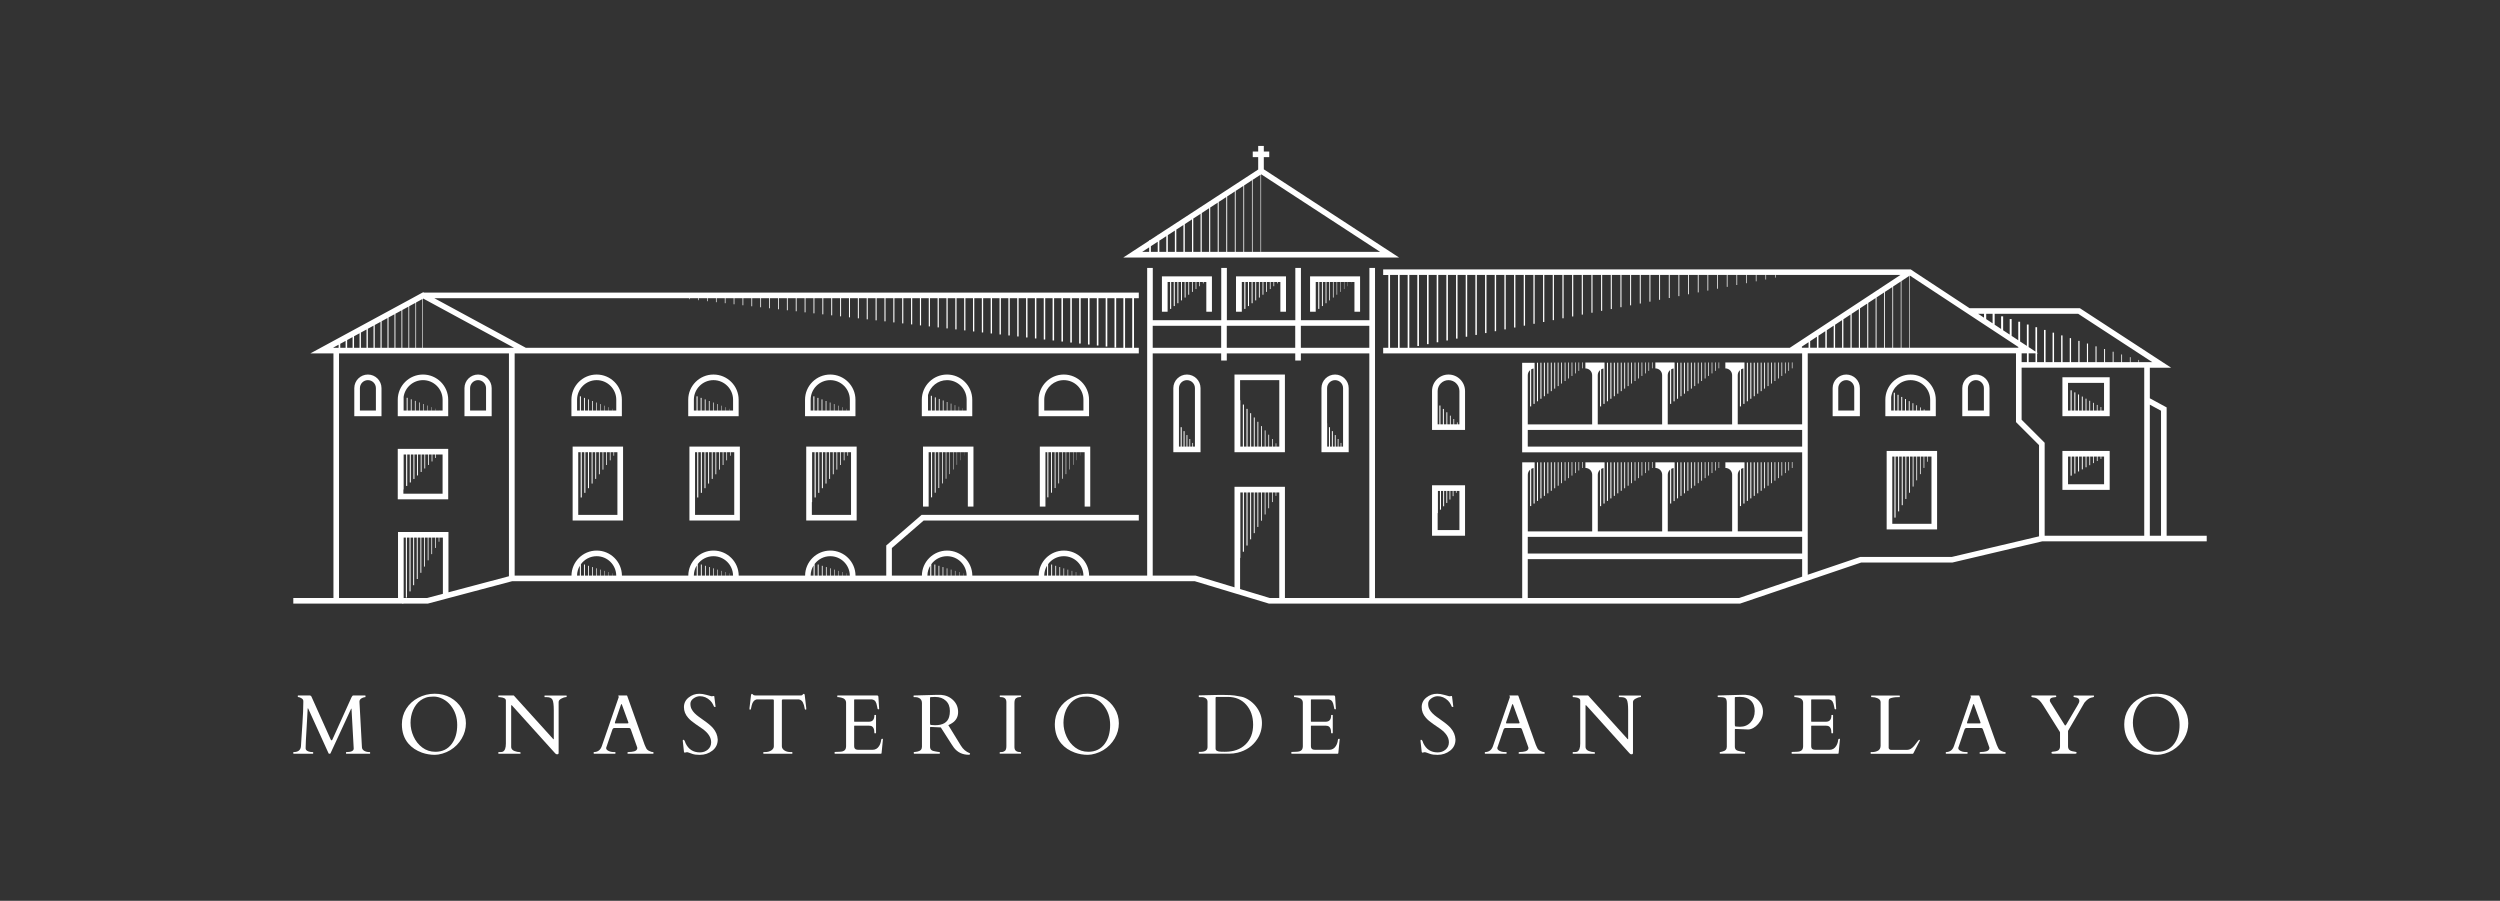 <svg xmlns="http://www.w3.org/2000/svg" id="Capa_2" viewBox="0 0 1085.33 391.07"><rect x="0" y="0" width="1085.33" height="391.07" fill="#333333" stroke="none"/><defs><style>.cls-1{fill:#fff;}</style></defs><path class="cls-1" d="M135.85,326.5c.07,0,.11.05.11.14v.43c0,.1-.04.14-.11.14h-8.38c-.1,0-.14-.05-.14-.14v-.43c0-.1.05-.14.14-.14,1.96,0,3.03-.84,3.19-2.53.05-.49.1-1.31.15-2.45s.21-3.6.48-7.37c.26-3.77.39-6.83.39-9.16v-.66c0-.48-.27-.88-.82-1.2s-.94-.48-1.19-.48-.38-.05-.38-.14v-.43c0-.1.05-.14.14-.14h5.18c.23.04.41.17.56.39l8.41,18.75c.06.08.11.16.14.22s.13.09.27.08.25-.11.32-.31l8.32-18.41c.25-.48.48-.72.68-.72h5.22c.1,0,.14.05.14.14v.43c0,.1-.03.14-.09.14-.36,0-.8.12-1.33.36-.8.36-1.2.89-1.2,1.6l1.08,19.82c.02.62.35,1.12.97,1.51s1.44.57,2.44.57c.1,0,.14.05.14.14v.43c0,.1-.05.14-.14.14h-10.19c-.1,0-.14-.05-.14-.14v-.43c0-.1.05-.14.14-.14,2.14,0,3.21-.52,3.21-1.56l-.95-17.13c-.01-.12-.04-.18-.1-.18s-.1.05-.13.16l-8.92,19.3c-.05.08-.19.13-.41.13s-.36-.05-.39-.14l-8.79-19.34c-.07-.17-.14-.25-.21-.25s-.1.13-.1.39c0,.55-.14,3.15-.43,7.79s-.43,7.54-.43,8.68v.74c.14.68.82,1.12,2.03,1.33.35.06.71.09,1.09.09Z"></path><path class="cls-1" d="M192.08,327.16c-1.23.36-2.33.54-3.28.54-1.96,0-3.83-.32-5.62-.95-2.44-.89-4.4-2.19-5.88-3.93-1.89-2.21-2.83-5.02-2.83-8.41,0-2.45.63-4.69,1.88-6.7,1.26-2.02,2.99-3.61,5.21-4.78,2.22-1.17,4.6-1.76,7.16-1.76s4.84.57,6.86,1.7c2.02,1.14,3.64,2.7,4.86,4.68,1.22,1.99,1.83,4.14,1.83,6.45s-.6,4.52-1.81,6.6c-1.21,2.09-2.86,3.78-4.97,5.07-1.04.63-2.18,1.13-3.41,1.49ZM178.23,313.83c0,1.99.44,3.96,1.32,5.91s2.14,3.55,3.78,4.78c1.64,1.23,3.53,1.85,5.69,1.85,3.06,0,5.45-1.17,7.16-3.52,1.54-2.12,2.31-4.82,2.31-8.11s-.94-6.12-2.83-8.5c-.92-1.16-2.05-2.09-3.38-2.79-1.33-.7-2.68-1.05-4.04-1.05s-2.47.15-3.34.45-1.65.71-2.36,1.23-1.33,1.14-1.87,1.86-.99,1.5-1.35,2.33c-.73,1.72-1.09,3.58-1.09,5.56Z"></path><path class="cls-1" d="M216.49,327.22c-.1,0-.14-.05-.14-.14v-.43c0-.1.06-.14.18-.14h.41c.66,0,1.11-.06,1.35-.18.89-.43,1.33-1.61,1.33-3.55v-18.64c0-.8-.78-1.28-2.33-1.44-.35-.04-.59-.05-.73-.05s-.21-.05-.21-.14v-.43c0-.1.05-.14.14-.14h6.57l17.03,18.82c.06.06.1.1.13.13s.06.04.12.04.08-.05.08-.16v-12.36c0-2.38-.2-3.94-.59-4.66s-1.19-1.09-2.39-1.09h-.91c-.1,0-.14-.05-.14-.14v-.43c0-.1.05-.14.14-.14h9.33c.1,0,.14.05.14.14v.43c0,.1-.18.14-.53.14s-.93.2-1.74.61-1.21.91-1.21,1.51v21.94c0,.26-.04.45-.11.57s-.24.17-.51.17-.47-.05-.6-.16-.29-.26-.47-.47l-18.5-20.51c-.12-.12-.23-.18-.32-.18-.06,0-.09.06-.09.18v17.91c0,1.09.86,1.81,2.58,2.15.48.1.84.14,1.09.14s.38.05.38.14v.43c0,.1-.05.14-.14.14h-9.33Z"></path><path class="cls-1" d="M267.18,327.07c0,.1-.05.14-.14.14h-9.17c-.1,0-.14-.05-.14-.14v-.43c0-.1.08-.14.23-.14,1.64-.07,2.74-.94,3.32-2.62l7.32-21.19s.02-.05.02-.09l-.2-.59c0-.06.02-.09.07-.09h3.59s.06.02.1.04.07.05.1.11l7.59,21.3c.17.32.3.62.4.88s.22.5.35.72c.29.49.76.87,1.42,1.13.55.28,1.05.41,1.51.41.1,0,.14.05.14.16v.41c0,.1-.05.14-.14.14h-10.98c-.1,0-.14-.05-.14-.14v-.43c0-.1.22-.16.66-.18s.81-.05,1.09-.07c1.66-.18,2.49-.74,2.49-1.69,0-.07-.01-.16-.04-.25l-2.71-7.64s-.04-.08-.07-.16c-.14-.41-.39-.61-.75-.61h-6.37c-.36,0-.64.2-.84.59-.04.08-.05.13-.05.14l-2.69,7.88v.16c0,.31.16.59.48.84.73.56,1.71.84,2.94.84h.47c.1,0,.14.05.14.14v.43ZM272.49,314.05c.22,0,.32-.09.32-.27,0-.1-.02-.2-.07-.32l-2.67-7.36c-.12-.32-.21-.48-.27-.48s-.16.17-.29.5l-2.51,7.34c-.05.12-.07.25-.07.39s.09.21.27.21h5.29Z"></path><path class="cls-1" d="M309.94,302.14c.12,0,.18.13.18.39l.47,3.82c.05.24.07.39.07.46s-.09.1-.28.1-.3-.02-.35-.07-.1-.13-.14-.24-.1-.24-.17-.39-.13-.29-.21-.43c-.25-.55-.65-1.09-1.18-1.63-1.32-1.27-2.8-1.9-4.45-1.9-.99,0-1.93.32-2.82.97-.89.65-1.33,1.41-1.33,2.29s.16,1.64.49,2.29.76,1.24,1.3,1.79,1.15,1.08,1.85,1.58,1.4,1.01,2.12,1.52c1.9,1.33,3.25,2.46,4.05,3.41,1.26,1.46,1.94,3.1,2.05,4.92,0,2.03-.78,3.66-2.34,4.87s-3.38,1.82-5.45,1.82c-1.33,0-2.38-.13-3.17-.4s-1.32-.46-1.62-.58-.52-.18-.65-.18-.22,0-.26.02l-.88.18c-.16,0-.25-.13-.29-.38-.35-2.97-.52-4.54-.52-4.73s.01-.31.04-.38.11-.1.24-.1c.33,0,.64.48.91,1.44,1.26,2.69,3.34,4.04,6.26,4.04,1.34,0,2.48-.41,3.44-1.22.95-.81,1.43-1.87,1.43-3.18,0-2.08-1.24-4.02-3.73-5.81-.71-.5-1.72-1.2-3.05-2.1s-2.39-1.79-3.18-2.69c-1.23-1.39-1.85-2.93-1.85-4.64s.68-3.1,2.04-4.19c1.36-1.09,2.92-1.63,4.67-1.63.91,0,1.91.16,3.01.47,1.09.31,1.86.52,2.29.63l1-.13Z"></path><path class="cls-1" d="M331.39,326.64c0-.1.05-.14.16-.14h.5c1.17,0,2.11-.25,2.83-.75s1.07-1.09,1.07-1.76v-19.86c0-.25-.05-.39-.15-.42s-.22-.06-.37-.08h-6.89c-1.11.24-1.84,1.09-2.19,2.57-.19.79-.3,1.29-.34,1.52s-.1.33-.2.33h-.32c-.07,0-.11-.02-.11-.07v-.59l.66-5.6c.07-.37.19-.56.36-.56s.35.12.54.35.56.35,1.09.35h19.34c.51,0,.83-.06.93-.18s.21-.24.3-.35.22-.17.37-.17.25.06.29.18.07.25.1.38l.66,5.6v.59s-.04.07-.11.07h-.32c-.1,0-.16-.09-.2-.27-.19-1.2-.47-2.14-.83-2.84s-.93-1.13-1.7-1.3h-6.91c-.14.02-.27.05-.37.08s-.15.17-.15.42v19.86c0,.67.36,1.26,1.07,1.76.71.5,1.65.75,2.83.75h.52c.1,0,.14.05.14.14v.43c0,.1-.05.14-.14.14h-12.33c-.1,0-.14-.05-.14-.14v-.43Z"></path><path class="cls-1" d="M362.33,327.07v-.5c0-.1.05-.14.14-.14h.39c.5-.04,1.02-.06,1.54-.06s1-.07,1.44-.19c.98-.29,1.47-1,1.47-2.15v-18.91c0-1.18-.7-1.94-2.1-2.26-.39-.08-.8-.16-1.2-.22h-.38c-.1,0-.14-.05-.14-.14v-.43c0-.1.05-.14.14-.14h17.06c.22,0,.37.04.47.12s.16.25.18.51l.32,5.2c0,.12-.09.18-.27.18s-.31-.05-.39-.16c-.07-.12-.16-.56-.28-1.31s-.32-1.38-.62-1.88-.83-.82-1.58-.95h-7.48c-.16,0-.23.08-.23.23v9.28c0,.12.06.18.18.18h6.21c1.6,0,2.4-.93,2.4-2.8,0-.1.05-.14.14-.14h.43c.1,0,.14.05.14.14v7.68c0,.1-.05.14-.14.14h-.43c-.1,0-.14-.05-.14-.14,0-1.77-.51-2.79-1.54-3.07-.29-.07-.59-.11-.91-.11h-6.15c-.12,0-.18.06-.18.18v8.74c0,.9.41,1.41,1.24,1.52.24.04.49.05.75.05h5.97c1.23,0,2.19-.54,2.87-1.63.49-.78.79-1.67.9-2.67.04-.33.22-.5.54-.5.14,0,.22.08.22.23l-.59,6.03c-.07.17-.16.25-.25.25h-19.99c-.1,0-.14-.05-.14-.14Z"></path><path class="cls-1" d="M396.83,327.22c-.1,0-.14-.12-.14-.36v-.22c0-.1.05-.14.14-.14.07,0,.19-.01.34-.04s.32-.05.48-.07.32-.05.47-.08.25-.05.3-.06c1.22-.28,1.83-.97,1.83-2.08v-18.95c0-1.03-.41-1.76-1.24-2.19-.49-.26-1.02-.39-1.58-.39h-.68c-.1,0-.14-.05-.14-.14v-.43c0-.1.07-.14.22-.14l9.85-.27h1.81c2.12.14,3.89.91,5.32,2.31,1.43,1.39,2.14,3.11,2.14,5.15s-.85,3.63-2.55,4.76c-.53.35-1.09.66-1.7.93l5.44,8.88c.94,1.55,2.21,2.65,3.8,3.28.13.04.2.12.2.25,0,.3-.2.45-.59.45-2.69,0-4.83-1.02-6.42-3.07-.35-.45-.69-.96-1.04-1.52l-4.65-7.28-4.27-.2h-.14c-.18,0-.27.08-.27.25v8.27c0,.66.19,1.15.56,1.47s1.01.54,1.92.66c.24.04.53.09.88.15s.58.1.71.1.19.05.19.14v.43c0,.1-.05.14-.14.14h-11.03ZM405.21,302.59c-.14,0-.3.01-.46.02s-.37.01-.62.02-.38.1-.38.3v10.87l.04.54c.04.25.15.38.34.39l1.83.11c3.36,0,5.39-1.2,6.08-3.59.23-.75.34-1.61.34-2.58,0-1.89-.59-3.38-1.77-4.47s-2.68-1.63-4.51-1.63c-.17,0-.32,0-.47,0l-.43.02Z"></path><path class="cls-1" d="M436.9,304.79c0-1.44-.83-2.15-2.48-2.15-.26,0-.39-.05-.39-.14v-.43c0-.1.05-.14.14-.14h8.99c.1,0,.14.05.14.14v.43c0,.1-.26.14-.79.14s-1.01.17-1.45.5-.66,1.02-.66,2.06v19.14c0,1.44.83,2.15,2.49,2.15.25,0,.38.05.38.14v.43c0,.1-.05.14-.14.14h-8.99c-.1,0-.14-.05-.14-.14v-.43c0-.1.26-.14.79-.14s1.01-.17,1.45-.5.66-1.02.66-2.06v-19.14Z"></path><path class="cls-1" d="M475.54,327.16c-1.23.36-2.33.54-3.28.54-1.96,0-3.83-.32-5.62-.95-2.44-.89-4.4-2.19-5.88-3.93-1.89-2.21-2.83-5.02-2.83-8.41,0-2.45.63-4.69,1.88-6.7,1.26-2.02,2.99-3.61,5.21-4.78,2.22-1.17,4.6-1.76,7.16-1.76s4.84.57,6.86,1.7c2.02,1.14,3.64,2.7,4.86,4.68s1.83,4.14,1.83,6.45-.6,4.52-1.81,6.6c-1.21,2.09-2.86,3.78-4.97,5.07-1.04.63-2.18,1.13-3.41,1.49ZM461.69,313.83c0,1.99.44,3.96,1.32,5.91.88,1.96,2.14,3.55,3.78,4.78,1.64,1.23,3.53,1.85,5.69,1.85,3.06,0,5.45-1.17,7.16-3.52,1.54-2.12,2.31-4.82,2.31-8.11s-.94-6.12-2.83-8.5c-.92-1.16-2.05-2.09-3.38-2.79-1.33-.7-2.68-1.05-4.04-1.05s-2.47.15-3.34.45-1.65.71-2.36,1.23c-.71.52-1.33,1.14-1.87,1.86s-.99,1.5-1.35,2.33c-.73,1.72-1.09,3.58-1.09,5.56Z"></path><path class="cls-1" d="M520.42,302.01c0-.1.05-.14.14-.14h.39l5.76-.13c.69-.02,1.45-.04,2.26-.04h2.24c2.08,0,3.65.08,4.69.23,1.05.16,2.08.34,3.09.55,1.01.21,2.09.68,3.23,1.43s2.13,1.64,2.97,2.69c1.77,2.25,2.66,4.68,2.66,7.28s-.68,4.95-2.05,7.01c-1.96,3-4.8,4.96-8.52,5.88-1.18.29-2.4.43-3.64.43h-13.08c-.1,0-.14-.05-.14-.14v-.5c0-.1.05-.14.14-.14h.39c2.18,0,3.27-.69,3.27-2.08v-19.66c0-.67-.26-1.18-.77-1.52s-1.09-.51-1.74-.51h-1.15c-.1,0-.14-.05-.14-.14v-.5ZM528.17,302.55c-.3,0-.45.16-.45.48v21.94c0,.89.83,1.35,2.49,1.38.49.01,1,.02,1.54.02,3.82,0,6.81-1.07,9-3.21,2.18-2.14,3.27-4.99,3.27-8.55s-1.01-6.46-3.02-8.7-4.67-3.36-7.96-3.36h-4.88Z"></path><path class="cls-1" d="M560.62,327.07v-.5c0-.1.05-.14.14-.14h.39c.5-.04,1.02-.06,1.54-.06s1-.07,1.44-.19c.98-.29,1.47-1,1.47-2.15v-18.91c0-1.18-.7-1.94-2.1-2.26-.39-.08-.8-.16-1.2-.22h-.38c-.1,0-.14-.05-.14-.14v-.43c0-.1.05-.14.14-.14h17.06c.22,0,.37.04.47.12s.16.25.18.51l.32,5.2c0,.12-.09.18-.27.18s-.31-.05-.39-.16c-.07-.12-.16-.56-.28-1.31s-.32-1.38-.62-1.88-.83-.82-1.58-.95h-7.48c-.16,0-.23.08-.23.23v9.28c0,.12.06.18.18.18h6.21c1.6,0,2.4-.93,2.4-2.8,0-.1.05-.14.14-.14h.43c.1,0,.14.05.14.14v7.68c0,.1-.05.14-.14.14h-.43c-.1,0-.14-.05-.14-.14,0-1.77-.51-2.79-1.54-3.07-.29-.07-.59-.11-.91-.11h-6.15c-.12,0-.18.06-.18.18v8.74c0,.9.41,1.41,1.24,1.52.24.04.49.05.75.05h5.97c1.23,0,2.19-.54,2.87-1.63.49-.78.79-1.67.9-2.67.04-.33.22-.5.54-.5.14,0,.22.08.22.23l-.59,6.03c-.07.17-.16.25-.25.25h-19.99c-.1,0-.14-.05-.14-.14Z"></path><path class="cls-1" d="M630.22,302.14c.12,0,.18.13.18.39l.47,3.82c.05.24.07.39.07.46s-.09.1-.28.1-.3-.02-.35-.07-.1-.13-.14-.24-.1-.24-.17-.39-.13-.29-.21-.43c-.25-.55-.65-1.09-1.18-1.63-1.32-1.27-2.8-1.9-4.45-1.9-.99,0-1.93.32-2.82.97-.89.65-1.33,1.41-1.33,2.29s.16,1.64.49,2.29.76,1.24,1.3,1.79,1.15,1.08,1.85,1.58,1.4,1.01,2.12,1.52c1.9,1.33,3.25,2.46,4.05,3.41,1.26,1.46,1.94,3.1,2.05,4.92,0,2.03-.78,3.66-2.34,4.87s-3.38,1.82-5.45,1.82c-1.33,0-2.38-.13-3.17-.4s-1.32-.46-1.62-.58-.52-.18-.65-.18-.22,0-.26.02l-.88.18c-.16,0-.25-.13-.29-.38-.35-2.97-.52-4.54-.52-4.73s.01-.31.04-.38.11-.1.24-.1c.33,0,.64.48.91,1.44,1.26,2.69,3.34,4.04,6.26,4.04,1.34,0,2.48-.41,3.44-1.22.95-.81,1.43-1.87,1.43-3.18,0-2.08-1.24-4.02-3.73-5.81-.71-.5-1.72-1.2-3.05-2.1s-2.39-1.79-3.18-2.69c-1.23-1.39-1.85-2.93-1.85-4.64s.68-3.1,2.04-4.19c1.36-1.09,2.92-1.63,4.67-1.63.91,0,1.91.16,3.01.47,1.09.31,1.86.52,2.29.63l1-.13Z"></path><path class="cls-1" d="M654.06,327.07c0,.1-.05.14-.14.14h-9.17c-.1,0-.14-.05-.14-.14v-.43c0-.1.08-.14.23-.14,1.64-.07,2.74-.94,3.32-2.62l7.32-21.19s.02-.05.02-.09l-.2-.59c0-.06.02-.09.07-.09h3.59s.06.02.1.04.07.05.1.11l7.59,21.3c.17.32.3.62.4.88s.22.5.35.72c.29.49.76.87,1.42,1.13.55.28,1.05.41,1.51.41.1,0,.14.05.14.16v.41c0,.1-.05.14-.14.14h-10.98c-.1,0-.14-.05-.14-.14v-.43c0-.1.22-.16.66-.18s.81-.05,1.09-.07c1.66-.18,2.49-.74,2.49-1.69,0-.07-.01-.16-.04-.25l-2.71-7.64s-.04-.08-.07-.16c-.14-.41-.39-.61-.75-.61h-6.37c-.36,0-.64.2-.84.59-.04.08-.05.13-.05.14l-2.69,7.88v.16c0,.31.16.59.48.84.73.56,1.71.84,2.94.84h.47c.1,0,.14.05.14.14v.43ZM659.37,314.05c.22,0,.32-.09.32-.27,0-.1-.02-.2-.07-.32l-2.67-7.36c-.12-.32-.21-.48-.27-.48s-.16.17-.29.5l-2.51,7.34c-.05.12-.07.25-.07.39s.09.21.27.21h5.29Z"></path><path class="cls-1" d="M682.9,327.22c-.1,0-.14-.05-.14-.14v-.43c0-.1.06-.14.18-.14h.41c.66,0,1.11-.06,1.35-.18.89-.43,1.33-1.61,1.33-3.55v-18.64c0-.8-.78-1.28-2.33-1.44-.35-.04-.59-.05-.73-.05s-.21-.05-.21-.14v-.43c0-.1.05-.14.14-.14h6.57l17.03,18.82c.06.06.1.1.13.13s.06.04.12.04.08-.05.08-.16v-12.36c0-2.38-.2-3.94-.59-4.66s-1.19-1.09-2.39-1.09h-.91c-.1,0-.14-.05-.14-.14v-.43c0-.1.05-.14.14-.14h9.33c.1,0,.14.05.14.14v.43c0,.1-.18.14-.53.14s-.93.2-1.74.61-1.21.91-1.21,1.51v21.94c0,.26-.04.45-.11.57s-.24.17-.51.17-.47-.05-.6-.16-.29-.26-.47-.47l-18.5-20.51c-.12-.12-.23-.18-.32-.18-.06,0-.09.06-.09.18v17.91c0,1.09.86,1.81,2.58,2.15.48.1.84.14,1.09.14s.38.05.38.14v.43c0,.1-.05.14-.14.14h-9.33Z"></path><path class="cls-1" d="M746.73,327.22c-.1,0-.14-.12-.14-.36v-.22c0-.1.06-.14.18-.14s.3-.04.53-.11.41-.12.53-.14c1.22-.28,1.83-.97,1.83-2.08v-18.95c0-1.1-.2-1.8-.61-2.11s-1.14-.46-2.21-.46h-.81c-.25,0-.38-.14-.38-.43,0-.17.08-.27.23-.3h.13l10.06-.27h1.81c2.14.14,3.92.91,5.35,2.31,1.42,1.4,2.13,3.08,2.13,5.03s-.7,3.73-2.1,5.32c-.61.71-1.3,1.28-2.06,1.71s-1.52.66-2.26.67l-5.38-.22h-.14c-.18,0-.27.08-.27.25v7.37c0,.66.18,1.14.54,1.45s1.12.56,2.28.74c.16.02.41.06.75.12s.58.08.7.08.18.05.18.14v.43c0,.1-.05.14-.14.14h-10.73ZM754.6,302.56c-.14,0-.3.01-.46.02s-.37.01-.62.02-.38.1-.38.3v11.57l.04.54c.04.25.15.38.34.39l1.83.11c1.93,0,3.48-.65,4.66-1.94s1.77-2.92,1.77-4.87-.57-3.47-1.71-4.55-2.66-1.61-4.57-1.61c-.17,0-.32,0-.47,0l-.43.02Z"></path><path class="cls-1" d="M777.81,327.07v-.5c0-.1.05-.14.14-.14h.39c.5-.04,1.02-.06,1.54-.06s1-.07,1.44-.19c.98-.29,1.47-1,1.47-2.15v-18.91c0-1.18-.7-1.94-2.1-2.26-.39-.08-.8-.16-1.2-.22h-.38c-.1,0-.14-.05-.14-.14v-.43c0-.1.05-.14.14-.14h17.06c.22,0,.37.04.47.12s.16.25.18.51l.32,5.2c0,.12-.09.18-.27.18s-.31-.05-.39-.16c-.07-.12-.16-.56-.28-1.31s-.32-1.38-.62-1.88-.83-.82-1.58-.95h-7.48c-.16,0-.23.08-.23.23v9.28c0,.12.06.18.18.18h6.21c1.6,0,2.4-.93,2.4-2.8,0-.1.05-.14.14-.14h.43c.1,0,.14.05.14.14v7.68c0,.1-.05.14-.14.14h-.43c-.1,0-.14-.05-.14-.14,0-1.77-.51-2.79-1.54-3.07-.29-.07-.59-.11-.91-.11h-6.15c-.12,0-.18.06-.18.18v8.74c0,.9.41,1.41,1.24,1.52.24.04.49.05.75.05h5.97c1.23,0,2.19-.54,2.87-1.63.49-.78.79-1.67.9-2.67.04-.33.22-.5.54-.5.14,0,.22.08.22.23l-.59,6.03c-.07.17-.16.25-.25.25h-19.99c-.1,0-.14-.05-.14-.14Z"></path><path class="cls-1" d="M812.24,327.22c-.1,0-.14-.05-.14-.14v-.43c0-.1.05-.14.14-.14h.43c1.03,0,1.93-.22,2.69-.65.31-.18.57-.46.77-.83s.3-.8.3-1.26v-18.98c0-.74-.48-1.31-1.44-1.7-.67-.29-1.38-.43-2.13-.43h-.39c-.1,0-.14-.05-.14-.14v-.43c0-.1.05-.14.14-.14h12.15c.1,0,.14.05.14.14v.43c0,.1-.05.14-.14.14h-.77c-1.23,0-2.32.17-3.27.52-.28.1-.45.25-.53.48s-.12.6-.12,1.14v19.9c.02.2.13.39.32.57s.41.27.65.27h7.09c1.06,0,2.11-.63,3.14-1.88.28-.33.62-.78,1.02-1.34.41-.56.66-.87.75-.94.38-.29.57-.28.57.02,0,.07-.02.14-.05.22l-2.71,5.31c-.11.22-.23.32-.38.32h-18.1Z"></path><path class="cls-1" d="M854.18,327.07c0,.1-.05.14-.14.14h-9.17c-.1,0-.14-.05-.14-.14v-.43c0-.1.08-.14.23-.14,1.64-.07,2.74-.94,3.32-2.62l7.32-21.19s.02-.05.02-.09l-.2-.59c0-.06.02-.09.07-.09h3.59s.06.02.1.04.07.05.1.11l7.59,21.3c.17.32.3.62.4.88s.22.5.35.72c.29.49.76.87,1.42,1.13.55.28,1.05.41,1.51.41.1,0,.14.05.14.16v.41c0,.1-.05.14-.14.14h-10.98c-.1,0-.14-.05-.14-.14v-.43c0-.1.22-.16.66-.18s.81-.05,1.09-.07c1.66-.18,2.49-.74,2.49-1.69,0-.07-.01-.16-.04-.25l-2.71-7.64s-.04-.08-.07-.16c-.14-.41-.39-.61-.75-.61h-6.37c-.36,0-.64.2-.84.59-.04.08-.05.13-.05.14l-2.69,7.88v.16c0,.31.16.59.48.84.73.56,1.71.84,2.94.84h.47c.1,0,.14.05.14.14v.43ZM859.49,314.05c.22,0,.32-.09.32-.27,0-.1-.02-.2-.07-.32l-2.67-7.36c-.12-.32-.21-.48-.27-.48s-.16.17-.29.5l-2.51,7.34c-.05.12-.07.25-.07.39s.09.21.27.21h5.29Z"></path><path class="cls-1" d="M891.23,327.22c-.41,0-.61-.12-.61-.36v-.18c0-.19.18-.31.53-.35s.58-.07.69-.08c.91-.1,1.55-.32,1.92-.67s.56-.88.56-1.59v-5.94c0-.08-.02-.17-.05-.27l-7.34-11.7c-1.15-1.83-2.28-2.88-3.41-3.16-.06-.01-.17-.04-.32-.07s-.5-.1-1.04-.18c-.19-.04-.29-.17-.29-.4s.09-.35.27-.35h10.26c.2,0,.3.12.3.36s-.1.36-.3.36c-.8.08-1.33.17-1.6.25-.6.22-.9.6-.9,1.15,0,.29.07.54.22.77l6.06,9.69c.13.19.21.31.24.37s.1.08.2.08.26-.17.48-.52l4.84-8.23c.14-.29.31-.6.49-.92s.28-.67.28-1.01c0-.87-.6-1.39-1.79-1.54-.43-.06-.66-.13-.7-.2s-.05-.16-.05-.27c0-.22.1-.32.3-.32h8.38c.17,0,.25.08.25.25s-.03.28-.08.34-.13.1-.22.13-.19.05-.3.07-.34.07-.7.15c-.84.2-1.75.87-2.73,1.99-.11.13-.17.21-.18.23l-7.09,12.2v6.69c0,.65.18,1.15.55,1.52s.98.61,1.85.73,1.3.25,1.3.42v.2c0,.24-.2.36-.61.36h-9.67Z"></path><path class="cls-1" d="M939.81,327.16c-1.23.36-2.33.54-3.28.54-1.96,0-3.83-.32-5.62-.95-2.44-.89-4.4-2.19-5.88-3.93-1.89-2.21-2.83-5.02-2.83-8.41,0-2.45.63-4.69,1.88-6.7s2.99-3.61,5.21-4.78c2.22-1.17,4.6-1.76,7.16-1.76s4.84.57,6.86,1.7c2.02,1.14,3.64,2.7,4.86,4.68s1.83,4.14,1.83,6.45-.6,4.52-1.81,6.6-2.86,3.78-4.97,5.07c-1.04.63-2.18,1.13-3.41,1.49ZM925.96,313.83c0,1.99.44,3.96,1.32,5.91.88,1.96,2.14,3.55,3.78,4.78,1.64,1.23,3.53,1.85,5.69,1.85,3.06,0,5.45-1.17,7.16-3.52,1.54-2.12,2.31-4.82,2.31-8.11s-.94-6.12-2.83-8.5c-.92-1.16-2.05-2.09-3.38-2.79-1.33-.7-2.68-1.05-4.04-1.05s-2.47.15-3.34.45-1.65.71-2.36,1.23c-.71.52-1.33,1.14-1.87,1.86s-.99,1.5-1.35,2.33c-.73,1.72-1.09,3.58-1.09,5.56Z"></path><path class="cls-1" d="M940.61,232.58v-55.71l-7.3-3.96v-13.27h9.26l-39.64-25.85h-44.34s-1,0-1,0h0s-2.55,0-2.55,0h0s-21.88-14.4-21.88-14.4l-.51-.34-1.35-.88h.01s-1.82-1.23-1.82-1.23h-229.01v2.44h2.23v31.61h-2.23v2.44h177.29l.03-.02h4.56v30.81h-27.95v-21.36c0-.85.37-1.61.94-2.14v15.7h.48v-16.06c.31-.19.65-.32,1.02-.38v15.34h.47v-15.39s.01,0,.02,0v-2.57h-8.31v2.57c1.62,0,2.94,1.32,2.94,2.94v21.36h-27.95v-7.81h0v-13.6c.01-.87.41-1.63,1.02-2.16v14.66h.47v-15c.31-.18.66-.3,1.04-.35v14.25h.45v-16.74h-.04v-.12h-8.31v2.57c1.62,0,2.94,1.32,2.94,2.94v21.36h-27.95v-21.36c0-.86.38-1.63.98-2.17v15.73h.48v-16.08c.31-.18.65-.31,1.02-.37v15.35h.47v-17.83h-.01v-.13h-8.31v2.57c1.62,0,2.94,1.32,2.94,2.94v21.36h-27.95v-21.36c0-.87.39-1.65,1-2.19v15.74h.48v-16.09c.31-.18.65-.3,1.02-.36v15.35h.47v-17.83h-5.41v38.8h0v.05h121.56v34.32h-27.95v-24.6c0-.85.37-1.61.94-2.14v15.77h.48v-16.13c.31-.19.65-.32,1.02-.38v15.41h.47v-15.46s.01,0,.02,0v-2.44h-8.31v2.44c1.62,0,2.94,1.32,2.94,2.94v24.6h-27.95v-10.98h0v-13.67c.01-.87.41-1.63,1.02-2.16v14.73h.47v-15.06c.31-.18.66-.3,1.04-.35v14.32h.45v-16.74h-.04v-.06h-8.31v2.44c1.62,0,2.94,1.32,2.94,2.94v24.6h-27.95v-24.6c0-.86.38-1.63.98-2.17v15.79h.48v-16.15c.31-.18.65-.31,1.02-.37v15.41h.47v-17.83h-.01v-.07h-8.31v2.44c1.62,0,2.94,1.32,2.94,2.94v24.6h-27.95v-24.6c0-.87.39-1.65,1-2.19v15.81h.48v-16.16c.31-.18.65-.3,1.02-.36v15.42h.47v-17.83h-.03v-.07h-5.37v58.95h-63.91V116.33h-2.44v22.67h-29.72v-22.67h-2.44v22.67h-29.72v-22.67h-2.44v22.67h-29.72v-22.67h-2.44v133.55h-25.2c-.05-6-4.94-10.86-10.95-10.86s-10.89,4.86-10.94,10.86h-28.81c-.05-6-4.94-10.86-10.95-10.86s-10.9,4.86-10.95,10.86h-13.03v-11.96l13.81-11.95h93.39v-2.44h-94.3l-15.34,13.27v13.08h-13.34c-.05-6-4.94-10.86-10.95-10.86s-10.89,4.86-10.94,10.86h-28.82c-.05-6-4.94-10.86-10.94-10.86s-10.9,4.86-10.95,10.86h-28.81c-.05-6-4.94-10.86-10.95-10.86s-10.9,4.86-10.95,10.86h-24.67v-96.46h270.96v-2.44h-2.08v-21.52h2.08v-2.44H184.06l-.31-.17-.31.17h-.03l-4.8,2.62-43.87,23.78h10.02v106.19h-17.43v2.43h47.28v.1h.5v-.1h10.64l36.59-9.72h296.34l32.2,9.72h204.53l52.6-17.83h39.61l38.95-9.19h71.44v-2.44h-17.4ZM259.02,241.46c4.66,0,8.46,3.77,8.51,8.42h-1.42v-.97h-.09v.97h-1.65v-1.52h-.14v1.52h-1.6v-2.06h-.18v2.06h-1.56v-2.61h-.23v2.61h-1.51v-3.16h-.27v3.16h-1.47v-3.71h-.32v3.71h-1.42v-4.25h-.36v4.25h-1.38v-4.8h-.41v4.8h-1.33v-4.95c1.55-2.11,4.04-3.47,6.84-3.47ZM180.64,131.31l2.74-1.49h0s0,21.16,0,21.16h-2.74v-19.67h0ZM183.63,129.68l.12-.06,39.4,21.36h-39.52v-21.3ZM491.54,150.98h-3.11v-21.52h3.11v21.52ZM299.27,129.46v.43h.25v-.43h3.6v.87h.26v-.87h3.59v1.31h.27v-1.31h3.58v1.74s.28,0,.28,0v-1.74h3.57v2.18h.29v-2.18h3.56v2.62h.3v-2.62h3.55v3.06h.31v-3.06h3.54v3.49h.32v-3.49h3.53v3.93h.33v-3.93h3.52v4.37h.34v-4.37h3.51v4.81h.35v-4.81h3.5v5.24h.36v-5.24h3.49v5.68h.37v-5.68h3.48v6.12h.38v-6.12h3.47v6.56h.39v-6.56h3.46v6.99h.4v-6.99h3.45v7.43h.41v-7.43h3.44v7.87h.42v-7.87h3.43v8.3h.43v-8.3h3.42v8.74s.44,0,.44,0v-8.74h3.41v9.18h.45v-9.18h3.4v9.62h.46v-9.62h3.39v10.05h.47v-10.05h3.38v10.49h.48v-10.49h3.37v10.93h.49v-10.93h3.36v11.37h.5v-11.37h3.35v11.8h.5v-11.8h3.34v12.24h.51v-12.24h3.33v12.68h.52v-12.68h3.32v13.12h.53v-13.12h3.31v13.55h.54v-13.55h3.3v13.99h.55v-13.99h3.29v14.43h.56v-14.43h3.28v14.86h.57v-14.86h3.27v15.3h.58v-15.3h3.26v15.74h.59v-15.74h3.25v16.18h.6v-16.18h3.24v16.61h.61v-16.61h3.23v17.05h.62v-17.05h3.22v17.49h.63v-17.49h3.21v17.93h.64v-17.93h3.2v18.36h.65v-18.36h3.19v18.8h.66v-18.8h3.18v19.24h.67v-19.24h3.17v19.68h.68v-19.68h3.16v20.11h.69v-20.11h3.15v20.55h.7v-20.55h3.14v20.99h.71v-20.99h3.13v21.42h.72v-21.42h3.12v21.52H228.26l-39.7-21.52h110.71ZM180.35,131.47h0s0-.01,0-.01v19.52h-2.7v-18.04h0s2.7-1.47,2.7-1.47ZM144.72,150.88h0s2.28-1.24,2.28-1.24v1.34h-2.28v-.1ZM147.72,149.25h0s2.32-1.26,2.32-1.26v2.99h-2.32v-1.73ZM150.71,147.62l2.36-1.28v4.64h-2.36v-3.36ZM153.7,145.99l2.4-1.31h0s0,6.3,0,6.3h-2.4v-4.99ZM156.69,144.36h0s2.43-1.33,2.43-1.33h0s0,7.95,0,7.95h-2.44v-6.62ZM159.69,142.73l2.47-1.35h0s0,9.6,0,9.6h-2.47v-8.25ZM162.68,141.1l2.51-1.37h0s0,11.25,0,11.25h-2.51v-9.88ZM165.67,139.46h0s2.55-1.39,2.55-1.39v12.91h-2.55v-11.52ZM168.67,137.83h0s2.59-1.41,2.59-1.41v14.56h-2.59v-13.15ZM171.66,136.2l2.63-1.43v16.21h-2.63v-14.78ZM174.65,134.57l2.67-1.45v17.86h-2.67v-16.41ZM147.19,153.42h73.76v96.74l-26.26,6.98v-26.18h-21.9v28.65h-25.61v-106.19ZM185.43,259.61h-10.19v-26.21h.95v26.04h.48v-26.04h1.11v23.35h.45v-23.35h1.13v20.65h.43v-20.65h1.15v17.96h.41v-17.96h1.17v15.26h.39v-15.26h1.2v12.57h.36v-12.57h1.22v9.87h.34v-9.87h1.24v7.17h.32v-7.17h1.27v4.48h.3v-4.48h1.29v1.78h.27v-1.78h1.55v24.39h0s-6.83,1.82-6.83,1.82ZM251.73,245.6v4.28h-1.22c.02-1.56.46-3.03,1.22-4.28ZM309.73,241.46c4.66,0,8.46,3.77,8.51,8.42h-1.39v-.97h-.09v.97h-1.65v-1.52h-.14v1.52h-1.6v-2.06h-.18v2.06h-1.56v-2.61h-.23v2.61h-1.51v-3.16h-.27v3.16h-1.47v-3.71h-.32v3.71h-1.42v-4.25h-.36v4.25h-1.38v-4.8h-.41v4.8h-1.33v-5.02c1.56-2.07,4.03-3.4,6.8-3.4ZM302.47,245.53v4.35h-1.26c.02-1.59.47-3.09,1.26-4.35ZM360.43,241.46c4.66,0,8.46,3.77,8.51,8.42h-1.36v-.97h-.09v.97h-1.65v-1.52h-.14v1.52h-1.6v-2.06h-.18v2.06h-1.56v-2.61h-.23v2.61h-1.51v-3.16h-.27v3.16h-1.47v-3.71h-.32v3.71h-1.42v-4.25h-.36v4.25h-1.38v-4.8h-.41v4.8h-1.33v-5.05c1.56-2.05,4.02-3.37,6.78-3.37ZM353.2,245.49v4.39h-1.28c.02-1.61.48-3.11,1.28-4.39ZM411.14,241.46c4.66,0,8.46,3.77,8.51,8.42h-1.42v-.97h-.09v.97h-1.65v-1.52h-.14v1.52h-1.6v-2.06h-.18v2.06h-1.56v-2.61h-.23v2.61h-1.51v-3.16h-.27v3.16h-1.47v-3.71h-.32v3.71h-1.42v-4.25h-.36v4.25h-1.38v-4.8h-.41v4.8h-1.33v-4.96c1.54-2.1,4.03-3.46,6.83-3.46ZM403.85,245.6v4.28h-1.23c.02-1.57.46-3.03,1.23-4.28ZM461.84,241.46c4.67,0,8.46,3.77,8.51,8.42h-1.41v-.97h-.09v.97h-1.65v-1.52h-.14v1.52h-1.6v-2.06h-.18v2.06h-1.56v-2.61h-.23v2.61h-1.51v-3.16h-.27v3.16h-1.47v-3.71h-.32v3.71h-1.42v-4.25h-.36v4.25h-1.38v-4.8h-.41v4.8h-1.33v-4.98s0,0,0,0c1.55-2.09,4.03-3.44,6.82-3.44ZM454.56,245.58v4.3h-1.23c.02-1.57.46-3.04,1.23-4.3ZM938.17,178.32v54.26h-4.86v-56.9l4.86,2.64ZM930.88,232.58h-43.23v-40.36l-10-10v-22.59h53.23v72.95ZM879.95,153.4v3.8h-2.3v-3.8h2.3ZM880.71,157.2v-3.8h2.96v3.8h-2.96ZM934.38,157.2h-5.75v-.95h-.25v.95h-3.44v-2.13h-.29v2.13h-3.4v-3.32h-.33v3.32h-3.36v-4.5h-.37v4.5h-3.32v-5.68h-.41v5.68h-3.28v-6.86h-.45v6.86h-3.24v-8.05h-.49v8.05h-3.2v-9.23h-.53v9.23h-3.16v-10.41h-.57v10.41h-3.12v-11.59h-.61v11.59h-3.08v-12.77h-.64v12.77h-3.04v-13.96h-.68v13.96h-3v-3.8h.45l-.45-.3h0v-11.04h-.72v10.56h0s-2.96-1.95-2.96-1.95v-9.79h-.76v9.29l-2.93-1.92v-8.56h-.8v8.03l-2.88-1.9v-7.31h-.84v6.76l-2.85-1.88v-6.06h-.88v5.49l-2.8-1.85v-4.75h36.24l32.17,20.98ZM861.32,137.91l-2.57-1.69h2.57v1.69ZM862.28,136.22h2.77v4.15l-2.77-1.83v-2.32ZM857.6,138.38l1,.66,2.72,1.79.96.63,2.77,1.82.92.61,2.8,1.84.88.58,2.85,1.88.84.55,2.88,1.9v.32h-47.15v-31.32l.03-.02,28.5,18.76ZM828.82,119.8v31.16h-3.35v-28.95l3.35-2.21h0ZM782.26,150.46h0s2.89-1.9,2.89-1.9v2.4h-2.89v-.5ZM785.86,148.09h0s2.92-1.92,2.92-1.92h0s0,4.79,0,4.79h-2.93v-2.87ZM789.47,145.72h0s2.96-1.95,2.96-1.95h0s0,7.19,0,7.19h-2.97v-5.24ZM793.07,143.35h0s3-1.98,3-1.98h0s0,9.59,0,9.59h-3v-7.61ZM796.67,140.98h0s3.04-2.01,3.04-2.01h0s0,11.99,0,11.99h-3.04v-9.98ZM800.27,138.6h0s3.08-2.03,3.08-2.03v14.39h-3.08v-12.36ZM803.87,136.23h0s3.12-2.05,3.12-2.05v16.78h-3.12v-14.73ZM807.47,133.86h0s3.16-2.08,3.16-2.08v19.18h-3.16v-17.1ZM811.07,131.49h0s3.2-2.11,3.2-2.11v21.58h-3.2v-19.47ZM814.67,129.12l3.23-2.13h0s0,23.97,0,23.97h-3.23v-21.84ZM818.27,126.75l3.27-2.15h0s0-.01,0-.01v26.37h-3.27v-24.21ZM821.87,124.37l3.31-2.17h0s0,28.76,0,28.76h-3.31v-26.59ZM811.27,128.44l-6.57,4.32-27.68,18.22h-165.19v-31.61s3.48,0,3.48,0v30.84h.7v-30.84h3.5v30.04h.69v-30.04h3.51v29.23h.68v-29.23h3.52v28.43h.67v-28.43h3.53v27.63h.65v-27.63h3.55v26.83h.64v-26.83h3.56v26.03h.63v-26.03h3.57v25.22h.62v-25.22h3.58v24.42h.6v-24.42h3.59v23.62h.59v-23.62h3.61v22.82h.58v-22.82h3.62v22.02h.57v-22.02h3.63v21.21h.55v-21.21h3.64v20.41h.54v-20.41h3.66v19.61h.53v-19.61h3.67v18.81h.52v-18.81h3.68v18.01h.51v-18.01h3.69v17.2h.49v-17.2h3.7v16.4h.48v-16.4h3.72v15.6h.47v-15.6h3.73v14.8h.46v-14.8h3.74v14h.45v-14h3.75v13.19h.43v-13.19h3.77v12.39h.42v-12.39h3.78v11.59h.41v-11.59h3.79v10.79h.4v-10.79h3.8v9.99h.38v-9.99h3.81v9.18h.37v-9.18h3.83v8.38h.36v-8.38h3.84v7.58h.35v-7.58h3.85v6.78h.33v-6.78h3.86v5.98h.32v-5.98h3.88v5.17h.31v-5.17h3.89v4.37h.3v-4.37h3.9v3.57h.29v-3.57h3.91v2.77h.27v-2.77h3.92v1.97h.26v-1.97h3.94v1.16h.25v-1.16h54.13l-13.76,9.07ZM611.11,150.98h-3.47v-31.61h3.47v31.61ZM603.46,119.37h3.46v31.61h-3.46v-31.61ZM663.25,193.88v-7.23h119.12v7.23h-119.12ZM663.25,233.08h119.12v7.23h-119.12v-7.23ZM594.46,141.44v9.54h-29.72v-9.54h29.72ZM562.3,141.44v9.54h-29.72v-9.54h29.72ZM500.43,141.44h29.72v9.54h-29.72v-9.54ZM500.43,249.88v-96.46h29.72v3.1h2.44v-3.1h29.72v3.1h2.44v-3.1h29.72v106.19h-36.64v-48.26h-21.89v43.63l-16.89-5.1h-18.61ZM538.36,255.72v-13.49h.11v-28.44h1.08v25.74h.48v-25.74h1.11v23.05h.45v-23.05h1.13v20.35h.43v-20.35h1.15v17.66h.41v-17.66h1.17v14.96h.39v-14.96h1.2v12.27h.36v-12.27h1.22v9.57h.34v-9.57h1.24v6.87h.32v-6.87h1.26v4.18h.3v-4.18h1.29v1.48h.27v-1.48h1.3v45.82h-4.14l-12.88-3.89ZM755.01,259.61h-91.76v-16.86h119.12v7.58l-27.36,9.28ZM847.34,241.77h-39.73l-22.81,7.74v-96.11h90.41v29.84l10,10v39.6h0s-37.87,8.94-37.87,8.94Z"></path><path class="cls-1" d="M607.37,111.79l-58.71-38.29v-5.27h2.36v-2.44h-2.36v-2.43h-2.44v2.43h-2.36v2.44h2.36v5.36l-39.88,26.01h-.02s-3.52,2.31-3.52,2.31h-.2v.13l-3.34,2.18h0s-.37,0-.37,0v.25l-11.24,7.33h119.72ZM521.72,92.48l3.2-2.09v18.96h-3.2v-16.87ZM529.08,87.68l3.28-2.14v23.81h-3.28v-21.67ZM536.07,109.35h-3.31v-24.07l3.31-2.17v26.24ZM539.79,80.69v28.65h.33v-28.86l3.39-2.21h0s0,31.04,0,31.04h.29v-31.23l3.43-2.24h0s0,33.44,0,33.44h.25v-33.6l.03-.02,51.65,33.69h-62.72v-26.47l3.35-2.19h0ZM528.64,87.97v21.38h-3.24v-19.27h0l3.24-2.11ZM521.2,92.82h0s0,16.53,0,16.53h-3.16v-14.47h0s3.16-2.06,3.16-2.06ZM517.48,95.24h0s0,14.11,0,14.11h-3.12v-12.07h0s3.12-2.04,3.12-2.04ZM513.76,97.67h0s0,11.68,0,11.68h-3.08v-9.67h0s3.08-2.01,3.08-2.01ZM510.04,100.1h0s0,9.25,0,9.25h-3.05v-7.27h0s3.04-1.98,3.04-1.98ZM506.32,102.52v6.83h-3.01v-4.87h0s3.01-1.96,3.01-1.96ZM502.6,104.94v4.41h-2.97v-2.47h0s2.97-1.94,2.97-1.94ZM498.89,109.35h-3.04l3.04-1.98v1.98Z"></path><path class="cls-1" d="M557.82,162.6h-21.89v33.72h21.89v-33.72ZM555.38,193.88h-1.3v-1.42h-.27v1.42h-1.29v-3.29h-.3v3.29h-1.26v-5.16h-.32v5.16h-1.24v-7.03h-.34v7.03h-1.22v-8.9h-.36v8.9h-1.2v-10.77h-.39v10.77h-1.17v-12.64h-.41v12.64h-1.15v-14.51h-.43v14.51h-1.13v-16.38h-.45v16.38h-1.11v-18.25h-.48v18.25h-1.08v-20.12h-.12v-8.73h17.02v28.85Z"></path><path class="cls-1" d="M636.02,169.76c0-3.95-3.22-7.16-7.17-7.16s-7.16,3.21-7.16,7.16v16.89h14.33v-16.89ZM633.58,184.21h-.79v-.84h-.29v.84h-1.2v-2.3h-.32v2.3h-1.17v-3.76h-.36v3.76h-1.13v-5.23h-.39v5.23h-1.1v-6.69h-.43v6.69h-1.06v-8.16h-.46v8.16h-.75v-14.45c0-2.61,2.12-4.73,4.72-4.73s4.73,2.12,4.73,4.73v14.45Z"></path><path class="cls-1" d="M515.29,162.6c-3.26,0-5.91,2.65-5.91,5.9v27.82h11.81v-27.82c0-3.25-2.65-5.9-5.9-5.9ZM518.76,193.88h-.83v-1.59h-.29v1.59h-.94v-3.3h-.33v3.3h-.89v-5.01h-.38v5.01h-.85v-6.72h-.42v6.72h-.81v-8.43h-.46v8.43h-.74v-25.38c0-1.91,1.55-3.47,3.47-3.47s3.47,1.56,3.47,3.47v25.38Z"></path><path class="cls-1" d="M585.51,168.5c0-3.25-2.65-5.9-5.91-5.9s-5.91,2.65-5.91,5.9v27.82h11.82v-27.82ZM583.07,193.88h-.76v-1.59h-.29v1.59h-.94v-3.3h-.33v3.3h-.89v-5.01h-.38v5.01h-.85v-6.72h-.42v6.72h-.81v-8.43h-.46v8.43h-.77v-10.14h-.04v-15.24c0-1.91,1.56-3.47,3.47-3.47s3.47,1.56,3.47,3.47v25.38Z"></path><path class="cls-1" d="M840.39,173.54c0-6.03-4.91-10.94-10.95-10.94s-10.95,4.91-10.95,10.94v7.14h21.9v-7.14ZM837.95,178.24h-2.48v-.47h-.3v.47h-1.31v-1.38h-.32v1.38h-1.29v-2.29h-.34v2.29h-1.27v-3.19h-.36v3.19h-1.24v-4.1h-.39v4.1h-1.22v-5.01h-.41v5.01h-1.2v-5.92h-.43v5.92h-1.17v-6.83h-.45v6.83h-1.15v-7.73h-.48v7.73h-1.13v-5.88c.57-4.13,4.13-7.33,8.43-7.33,4.69,0,8.51,3.82,8.51,8.51v4.7Z"></path><path class="cls-1" d="M801.52,162.6c-3.26,0-5.91,2.65-5.91,5.9v12.18h11.82v-12.18c0-3.25-2.65-5.9-5.91-5.9ZM804.99,178.24h-6.94v-9.74c0-1.91,1.56-3.47,3.47-3.47s3.47,1.56,3.47,3.47v9.74Z"></path><path class="cls-1" d="M857.8,162.6c-3.26,0-5.91,2.65-5.91,5.9v12.18h11.82v-12.18c0-3.25-2.65-5.9-5.91-5.9ZM861.27,178.24h-6.94v-9.74c0-1.91,1.56-3.47,3.47-3.47s3.47,1.56,3.47,3.47v9.74Z"></path><path class="cls-1" d="M819.06,229.84h21.89v-34.07h-21.89v34.07ZM821.5,198.21h.94v26.5h.48v-26.5h1.11v23.8h.45v-23.8h1.13v21.11h.43v-21.11h1.15v18.41h.41v-18.41h1.17v15.71h.39v-15.71h1.2v13.02h.36v-13.02h1.22v10.32h.34v-10.32h1.24v7.63h.32v-7.63h1.26v4.93h.3v-4.93h1.29v2.24h.27v-2.24h1.56v29.19h-17.02v-29.19Z"></path><path class="cls-1" d="M194.58,173.54c0-6.03-4.91-10.94-10.95-10.94s-10.95,4.91-10.95,10.94v7.14h21.9v-7.14ZM192.14,178.24h-1.26v-.15h-.05v.15h-1.69v-.83h-.09v.83h-1.65v-1.5h-.14v1.5h-1.6v-2.18h-.18v2.18h-1.56v-2.85h-.23v2.85h-1.51v-3.53h-.27v3.53h-1.47v-4.2h-.32v4.2h-1.42v-4.88h-.36v4.88h-1.38v-5.55h-.41v5.55h-1.33v-5.95c.6-4.1,4.15-7.26,8.42-7.26,4.69,0,8.51,3.82,8.51,8.51v4.7Z"></path><path class="cls-1" d="M159.72,162.6c-3.26,0-5.91,2.65-5.91,5.9v12.18h11.81v-12.18c0-3.25-2.65-5.9-5.9-5.9ZM163.19,178.24h-6.94v-9.74c0-1.91,1.55-3.47,3.47-3.47s3.47,1.56,3.47,3.47v9.74Z"></path><path class="cls-1" d="M213.45,168.5c0-3.25-2.65-5.9-5.91-5.9s-5.9,2.65-5.9,5.9v12.18h11.81v-12.18ZM211.01,178.24h-6.93v-9.74c0-1.91,1.55-3.47,3.46-3.47s3.47,1.56,3.47,3.47v9.74Z"></path><polygon class="cls-1" points="590.45 135.33 590.45 119.98 568.74 119.98 568.74 135.33 570.7 135.33 570.7 135.33 571.2 135.33 571.2 122.42 572.29 122.42 572.29 134.1 572.75 134.1 572.75 122.42 573.89 122.42 573.89 132.87 574.3 132.87 574.3 122.42 575.48 122.42 575.48 131.64 575.85 131.64 575.85 122.42 577.08 122.42 577.08 130.41 577.4 130.41 577.4 122.42 578.67 122.42 578.67 129.18 578.95 129.18 578.95 122.42 580.27 122.42 580.27 127.95 580.5 127.95 580.5 122.42 581.86 122.42 581.86 126.72 582.05 126.72 582.05 122.42 583.46 122.42 583.46 125.49 583.59 125.49 583.59 122.42 585.05 122.42 585.05 124.26 585.14 124.26 585.14 122.42 586.65 122.42 586.65 123.02 586.69 123.02 586.69 122.42 588.01 122.42 588.01 135.33 590.45 135.33"></polygon><polygon class="cls-1" points="558.29 135.33 558.29 119.98 536.59 119.98 536.59 135.33 538.61 135.33 538.61 135.33 539.11 135.33 539.11 122.42 540.19 122.42 540.19 134.1 540.67 134.1 540.67 122.42 541.78 122.42 541.78 132.87 542.23 132.87 542.23 122.42 543.36 122.42 543.36 131.64 543.79 131.64 543.79 122.42 544.95 122.42 544.95 130.41 545.35 130.41 545.35 122.42 546.53 122.42 546.53 129.18 546.91 129.18 546.91 122.42 548.11 122.42 548.11 127.95 548.48 127.95 548.48 122.42 549.7 122.42 549.7 126.72 550.04 126.72 550.04 122.42 551.28 122.42 551.28 125.49 551.6 125.49 551.6 122.42 552.86 122.42 552.86 124.26 553.16 124.26 553.16 122.42 554.45 122.42 554.45 123.02 554.72 123.02 554.72 122.42 555.85 122.42 555.85 135.33 558.29 135.33"></polygon><polygon class="cls-1" points="526.14 135.33 526.14 119.98 504.43 119.98 504.43 135.33 506.39 135.33 506.39 135.33 506.89 135.33 506.89 122.42 507.97 122.42 507.97 134.1 508.45 134.1 508.45 122.42 509.55 122.42 509.55 132.87 510.01 132.87 510.01 122.42 511.14 122.42 511.14 131.64 511.57 131.64 511.57 122.42 512.72 122.42 512.72 130.41 513.13 130.41 513.13 122.42 514.3 122.42 514.3 129.18 514.69 129.18 514.69 122.42 515.89 122.42 515.89 127.95 516.25 127.95 516.25 122.42 517.47 122.42 517.47 126.72 517.81 126.72 517.81 122.42 519.06 122.42 519.06 125.49 519.37 125.49 519.37 122.42 520.64 122.42 520.64 124.26 520.93 124.26 520.93 122.42 522.22 122.42 522.22 123.02 522.5 123.02 522.5 122.42 523.7 122.42 523.7 135.33 526.14 135.33"></polygon><path class="cls-1" d="M194.58,194.87h-21.9v21.9h21.9v-21.9ZM192.14,214.33h-17.02v-1.85h.11v-15.17h1.08v13.65h.48v-13.65h1.11v12.14h.45v-12.14h1.13v10.62h.43v-10.62h1.15v9.1h.41v-9.1h1.17v7.58h.39v-7.58h1.2v6.07h.36v-6.07h1.22v4.55h.34v-4.55h1.24v3.03h.32v-3.03h1.27v1.51h.3v-1.51h2.86v17.02Z"></path><path class="cls-1" d="M269.97,173.54c0-6.03-4.91-10.94-10.95-10.94s-10.95,4.91-10.95,10.94v7.14h21.9v-7.14ZM267.53,178.24h-1.42v-.78h-.09v.78h-1.65v-1.46h-.14v1.46h-1.6v-2.13h-.18v2.13h-1.56v-2.81h-.23v2.81h-1.51v-3.49h-.27v3.49h-1.47v-4.16h-.32v4.16h-1.42v-4.84h-.36v4.84h-1.38v-5.51h-.41v5.51h-1.33v-6.19h-.45v6.19h-1.22v-4.7c0-4.69,3.82-8.51,8.51-8.51s8.51,3.82,8.51,8.51v4.7Z"></path><path class="cls-1" d="M270.49,193.88h-21.89v32.09h21.89v-32.09ZM268.05,223.53h-17.02v-27.21h1.06v19.65h.48v-19.65h1.11v17.64h.45v-17.64h1.13v15.62h.43v-15.62h1.15v13.61h.41v-13.61h1.17v11.59h.39v-11.59h1.2v9.58h.36v-9.58h1.22v7.56h.34v-7.56h1.24v5.55h.32v-5.55h1.26v3.53h.3v-3.53h1.29v1.52h.27v-1.52h1.43v27.21Z"></path><path class="cls-1" d="M320.67,173.54c0-6.03-4.91-10.94-10.94-10.94s-10.95,4.91-10.95,10.94v7.14h21.89v-7.14ZM318.24,178.24h-1.48v-.78h-.09v.78h-1.65v-1.46h-.14v1.46h-1.6v-2.13h-.18v2.13h-1.56v-2.81h-.23v2.81h-1.51v-3.49h-.27v3.49h-1.47v-4.16h-.32v4.16h-1.42v-4.84h-.36v4.84h-1.38v-5.51h-.41v5.51h-1.33v-6.19h-.45v6.19h-1.16v-4.7c0-4.69,3.82-8.51,8.51-8.51s8.51,3.82,8.51,8.51v4.7Z"></path><path class="cls-1" d="M321.2,193.88h-21.9v32.09h21.9v-32.09ZM318.76,223.53h-17.02v-27.21h.93v19.65h.48v-19.65h1.11v17.64h.45v-17.64h1.13v15.62h.43v-15.62h1.15v13.61h.41v-13.61h1.17v11.59h.39v-11.59h1.2v9.58h.36v-9.58h1.22v7.56h.34v-7.56h1.24v5.55h.32v-5.55h1.27v3.53h.3v-3.53h1.29v1.52h.27v-1.52h1.56v27.21Z"></path><path class="cls-1" d="M371.38,173.54c0-6.03-4.91-10.94-10.95-10.94s-10.94,4.91-10.94,10.94v7.14h21.89v-7.14ZM368.94,178.24h-1.47v-.78h-.09v.78s-1.65,0-1.65,0v-1.46h-.14v1.46s-1.6,0-1.6,0v-2.13h-.18v2.13s-1.56,0-1.56,0v-2.81h-.23v2.81s-1.51,0-1.51,0v-3.49h-.27v3.49s-1.47,0-1.47,0v-4.16h-.32v4.16s-1.42,0-1.42,0v-4.84h-.36v4.84s-1.38,0-1.38,0v-5.51h-.41v5.51s-1.33,0-1.33,0v-6.19h-.45v6.19s-1.17,0-1.17,0v-4.7c0-4.69,3.82-8.51,8.51-8.51s8.51,3.82,8.51,8.51v4.7Z"></path><path class="cls-1" d="M371.9,193.88h-21.89v32.09h21.89v-32.09ZM369.46,223.53h-17.01v-5.54h.11v-21.67h1.08v19.65h.48v-19.65h1.11v17.64h.45v-17.64h1.13v15.62h.43v-15.62h1.15v13.61h.41v-13.61h1.17v11.59h.39v-11.59h1.2v9.58h.36v-9.58h1.22v7.56h.34v-7.56h1.24v5.55h.32v-5.55h1.27v3.53h.3v-3.53h1.29v1.52h.27v-1.52h1.29v27.21Z"></path><path class="cls-1" d="M422.09,173.54c0-6.03-4.91-10.94-10.95-10.94s-10.95,4.91-10.95,10.94v7.14h21.9v-7.14ZM419.65,178.24h-1.59v-1.01h-.09v1.01h-1.6v-1.68h-.14v1.68h-1.55v-2.36h-.18v2.36h-1.51v-3.03h-.23v3.03h-1.46v-3.71h-.27v3.71h-1.41v-4.38h-.32v4.38h-1.37v-5.06h-.36v5.06h-1.32v-5.73h-.41v5.73h-1.28v-6.41h-.45v6.41h-1.23v-6.75s0,0,0,0c.92-3.7,4.27-6.46,8.26-6.46,4.69,0,8.51,3.82,8.51,8.51v4.7Z"></path><polygon class="cls-1" points="422.61 219.92 422.61 193.88 400.71 193.88 400.71 219.92 403.15 219.92 403.15 196.32 404.19 196.32 404.19 215.91 404.65 215.91 404.65 196.32 405.79 196.32 405.79 213.9 406.2 213.9 406.2 196.32 407.38 196.32 407.38 211.88 407.75 211.88 407.75 196.32 408.98 196.32 408.98 209.87 409.3 209.87 409.3 196.32 410.57 196.32 410.57 207.85 410.84 207.85 410.84 196.32 412.17 196.32 412.17 205.84 412.39 205.84 412.39 196.32 413.76 196.32 413.76 203.82 413.94 203.82 413.94 196.32 415.36 196.32 415.36 201.81 415.49 201.81 415.49 196.32 416.95 196.32 416.95 199.79 417.04 199.79 417.04 196.32 418.55 196.32 418.55 197.78 418.59 197.78 418.59 196.32 420.17 196.32 420.17 219.92 422.61 219.92"></polygon><path class="cls-1" d="M472.79,173.54c0-6.03-4.91-10.94-10.95-10.94s-10.94,4.91-10.94,10.94v7.14h21.89v-7.14ZM470.35,178.24h-17.01v-4.7c0-.52.05-1.03.14-1.53.72-3.96,4.19-6.98,8.36-6.98,4.7,0,8.51,3.82,8.51,8.51v4.7Z"></path><polygon class="cls-1" points="473.31 219.92 473.31 193.88 451.42 193.88 451.42 219.92 453.86 219.92 453.86 196.32 454.68 196.32 454.68 215.91 455.13 215.91 455.13 196.32 456.28 196.32 456.28 213.9 456.68 213.9 456.68 196.32 457.87 196.32 457.87 211.88 458.23 211.88 458.23 196.32 459.46 196.32 459.46 209.87 459.78 209.87 459.78 196.32 461.06 196.32 461.06 207.85 461.33 207.85 461.33 196.32 462.65 196.32 462.65 205.84 462.88 205.84 462.88 196.32 464.25 196.32 464.25 203.82 464.43 203.82 464.43 196.32 465.84 196.32 465.84 201.81 465.98 201.81 465.98 196.32 467.44 196.32 467.44 199.79 467.53 199.79 467.53 196.32 469.03 196.32 469.03 197.78 469.08 197.78 469.08 196.32 470.88 196.32 470.88 219.92 473.31 219.92"></polygon><path class="cls-1" d="M621.69,232.57h14.33v-21.89h-14.33v21.89ZM633.58,230.13h-9.45v-7.4h.11v-9.61h.89v8.14h.46v-8.14h.92v6.68h.43v-6.68h.96v5.21h.39v-5.21h.99v3.75h.36v-3.75h1.03v2.28h.32v-2.28h1.07v.82h.29v-.82h1.23v17.01Z"></path><path class="cls-1" d="M915.88,163.78h-20.52v16.9h20.52v-16.9ZM913.44,178.24h-1.21v-1.54h-.3v1.54h-1.31v-2.45h-.32v2.45h-1.29v-3.36h-.34v3.36h-1.27v-4.26h-.36v4.26h-1.24v-5.17h-.39v5.17h-1.22v-6.08h-.41v6.08h-1.2v-6.99h-.43v6.99h-1.17v-7.9h-.45v7.9h-1.15v-8.8h-.48v8.8h-1.11v-12.02h15.64v12.02Z"></path><path class="cls-1" d="M915.88,195.77h-20.52v16.9h20.52v-16.9ZM913.44,210.23h-15.64v-12.02h1.11v8.29h.48v-8.29h1.15v7.38h.45v-7.38h1.17v6.47h.43v-6.47h1.2v5.56h.41v-5.56h1.22v4.65h.39v-4.65h1.24v3.75h.36v-3.75h1.27v2.84h.34v-2.84h1.29v1.93h.32v-1.93h1.31v1.02h.3v-1.02h1.21v12.02Z"></path><rect class="cls-1" x="667.25" y="157.47" width=".45" height="16.74"></rect><rect class="cls-1" x="668.75" y="157.46" width=".44" height="15.65"></rect><rect class="cls-1" x="670.26" y="157.45" width=".42" height="14.56"></rect><rect class="cls-1" x="671.76" y="157.44" width=".41" height="13.47"></rect><rect class="cls-1" x="673.26" y="157.43" width=".39" height="12.38"></rect><rect class="cls-1" x="674.77" y="157.42" width=".38" height="11.29"></rect><rect class="cls-1" x="676.27" y="157.41" width=".36" height="10.2"></rect><rect class="cls-1" x="677.77" y="157.4" width=".34" height="9.11"></rect><rect class="cls-1" x="679.28" y="157.39" width=".33" height="8.02"></rect><rect class="cls-1" x="680.78" y="157.38" width=".31" height="6.93"></rect><rect class="cls-1" x="682.29" y="157.37" width=".3" height="5.84"></rect><rect class="cls-1" x="683.79" y="157.36" width=".28" height="4.75"></rect><rect class="cls-1" x="685.29" y="157.35" width=".27" height="3.66"></rect><rect class="cls-1" x="686.8" y="157.34" width=".25" height="2.57"></rect><rect class="cls-1" x="697.62" y="157.47" width=".45" height="16.74"></rect><rect class="cls-1" x="699.12" y="157.46" width=".44" height="15.65"></rect><rect class="cls-1" x="700.63" y="157.45" width=".42" height="14.56"></rect><rect class="cls-1" x="702.13" y="157.44" width=".41" height="13.47"></rect><rect class="cls-1" x="703.63" y="157.43" width=".39" height="12.38"></rect><rect class="cls-1" x="705.14" y="157.42" width=".38" height="11.29"></rect><rect class="cls-1" x="706.64" y="157.41" width=".36" height="10.2"></rect><rect class="cls-1" x="708.15" y="157.4" width=".34" height="9.11"></rect><rect class="cls-1" x="709.65" y="157.39" width=".33" height="8.02"></rect><rect class="cls-1" x="711.15" y="157.38" width=".31" height="6.93"></rect><rect class="cls-1" x="712.66" y="157.37" width=".3" height="5.84"></rect><rect class="cls-1" x="714.16" y="157.36" width=".28" height="4.75"></rect><rect class="cls-1" x="715.66" y="157.35" width=".27" height="3.66"></rect><rect class="cls-1" x="717.17" y="157.34" width=".25" height="2.57"></rect><rect class="cls-1" x="728.05" y="157.46" width=".44" height="15.65"></rect><rect class="cls-1" x="729.56" y="157.45" width=".42" height="14.56"></rect><rect class="cls-1" x="731.06" y="157.44" width=".41" height="13.47"></rect><rect class="cls-1" x="732.57" y="157.43" width=".39" height="12.38"></rect><rect class="cls-1" x="734.07" y="157.42" width=".38" height="11.29"></rect><rect class="cls-1" x="735.57" y="157.41" width=".36" height="10.2"></rect><rect class="cls-1" x="737.08" y="157.4" width=".34" height="9.11"></rect><rect class="cls-1" x="738.58" y="157.39" width=".33" height="8.02"></rect><rect class="cls-1" x="740.08" y="157.38" width=".31" height="6.93"></rect><rect class="cls-1" x="741.59" y="157.37" width=".3" height="5.84"></rect><rect class="cls-1" x="743.09" y="157.36" width=".28" height="4.75"></rect><rect class="cls-1" x="744.6" y="157.35" width=".27" height="3.66"></rect><rect class="cls-1" x="746.1" y="157.34" width=".25" height="2.57"></rect><rect class="cls-1" x="758.36" y="157.47" width=".45" height="16.74"></rect><rect class="cls-1" x="759.87" y="157.46" width=".44" height="15.65"></rect><rect class="cls-1" x="761.37" y="157.45" width=".42" height="14.56"></rect><rect class="cls-1" x="762.88" y="157.44" width=".41" height="13.47"></rect><rect class="cls-1" x="764.38" y="157.43" width=".39" height="12.38"></rect><rect class="cls-1" x="765.88" y="157.42" width=".38" height="11.29"></rect><rect class="cls-1" x="767.39" y="157.41" width=".36" height="10.2"></rect><rect class="cls-1" x="768.89" y="157.4" width=".34" height="9.11"></rect><rect class="cls-1" x="770.39" y="157.39" width=".33" height="8.02"></rect><rect class="cls-1" x="771.9" y="157.38" width=".31" height="6.93"></rect><rect class="cls-1" x="773.4" y="157.37" width=".3" height="5.84"></rect><rect class="cls-1" x="774.91" y="157.36" width=".28" height="4.75"></rect><rect class="cls-1" x="776.41" y="157.35" width=".27" height="3.66"></rect><rect class="cls-1" x="777.91" y="157.34" width=".25" height="2.57"></rect><rect class="cls-1" x="667.25" y="200.72" width=".45" height="16.74"></rect><rect class="cls-1" x="668.75" y="200.72" width=".44" height="15.65"></rect><rect class="cls-1" x="670.26" y="200.71" width=".42" height="14.56"></rect><rect class="cls-1" x="671.76" y="200.7" width=".41" height="13.47"></rect><rect class="cls-1" x="673.26" y="200.69" width=".39" height="12.38"></rect><rect class="cls-1" x="674.77" y="200.68" width=".38" height="11.29"></rect><rect class="cls-1" x="676.27" y="200.67" width=".36" height="10.2"></rect><rect class="cls-1" x="677.77" y="200.66" width=".34" height="9.11"></rect><rect class="cls-1" x="679.28" y="200.65" width=".33" height="8.02"></rect><rect class="cls-1" x="680.78" y="200.64" width=".31" height="6.93"></rect><rect class="cls-1" x="682.29" y="200.63" width=".3" height="5.84"></rect><rect class="cls-1" x="683.79" y="200.62" width=".28" height="4.75"></rect><rect class="cls-1" x="685.29" y="200.61" width=".27" height="3.66"></rect><rect class="cls-1" x="686.8" y="200.6" width=".25" height="2.57"></rect><rect class="cls-1" x="697.62" y="200.72" width=".45" height="16.74"></rect><rect class="cls-1" x="699.12" y="200.72" width=".44" height="15.65"></rect><rect class="cls-1" x="700.63" y="200.71" width=".42" height="14.56"></rect><rect class="cls-1" x="702.13" y="200.7" width=".41" height="13.47"></rect><rect class="cls-1" x="703.63" y="200.69" width=".39" height="12.38"></rect><rect class="cls-1" x="705.14" y="200.68" width=".38" height="11.29"></rect><rect class="cls-1" x="706.64" y="200.67" width=".36" height="10.2"></rect><rect class="cls-1" x="708.15" y="200.66" width=".34" height="9.11"></rect><rect class="cls-1" x="709.65" y="200.65" width=".33" height="8.02"></rect><rect class="cls-1" x="711.15" y="200.64" width=".31" height="6.93"></rect><rect class="cls-1" x="712.66" y="200.63" width=".3" height="5.84"></rect><rect class="cls-1" x="714.16" y="200.62" width=".28" height="4.75"></rect><rect class="cls-1" x="715.66" y="200.61" width=".27" height="3.66"></rect><rect class="cls-1" x="717.17" y="200.6" width=".25" height="2.57"></rect><rect class="cls-1" x="728.05" y="200.71" width=".44" height="15.65"></rect><rect class="cls-1" x="729.56" y="200.71" width=".42" height="14.56"></rect><rect class="cls-1" x="731.06" y="200.7" width=".41" height="13.47"></rect><rect class="cls-1" x="732.57" y="200.69" width=".39" height="12.38"></rect><rect class="cls-1" x="734.07" y="200.68" width=".38" height="11.29"></rect><rect class="cls-1" x="735.57" y="200.67" width=".36" height="10.2"></rect><rect class="cls-1" x="737.08" y="200.66" width=".34" height="9.11"></rect><rect class="cls-1" x="738.58" y="200.65" width=".33" height="8.02"></rect><rect class="cls-1" x="740.08" y="200.64" width=".31" height="6.93"></rect><rect class="cls-1" x="741.59" y="200.63" width=".3" height="5.84"></rect><rect class="cls-1" x="743.09" y="200.62" width=".28" height="4.75"></rect><rect class="cls-1" x="744.6" y="200.61" width=".27" height="3.66"></rect><rect class="cls-1" x="746.1" y="200.6" width=".25" height="2.57"></rect><rect class="cls-1" x="758.36" y="200.72" width=".45" height="16.74"></rect><rect class="cls-1" x="759.87" y="200.71" width=".44" height="15.65"></rect><rect class="cls-1" x="761.37" y="200.71" width=".42" height="14.56"></rect><rect class="cls-1" x="762.88" y="200.7" width=".41" height="13.47"></rect><rect class="cls-1" x="764.38" y="200.69" width=".39" height="12.38"></rect><rect class="cls-1" x="765.88" y="200.68" width=".38" height="11.29"></rect><rect class="cls-1" x="767.39" y="200.67" width=".36" height="10.2"></rect><rect class="cls-1" x="768.89" y="200.66" width=".34" height="9.11"></rect><rect class="cls-1" x="770.39" y="200.65" width=".33" height="8.02"></rect><rect class="cls-1" x="771.9" y="200.64" width=".31" height="6.93"></rect><rect class="cls-1" x="773.4" y="200.63" width=".3" height="5.84"></rect><rect class="cls-1" x="774.91" y="200.62" width=".28" height="4.75"></rect><rect class="cls-1" x="776.41" y="200.61" width=".27" height="3.66"></rect><rect class="cls-1" x="777.91" y="200.6" width=".25" height="2.57"></rect></svg>